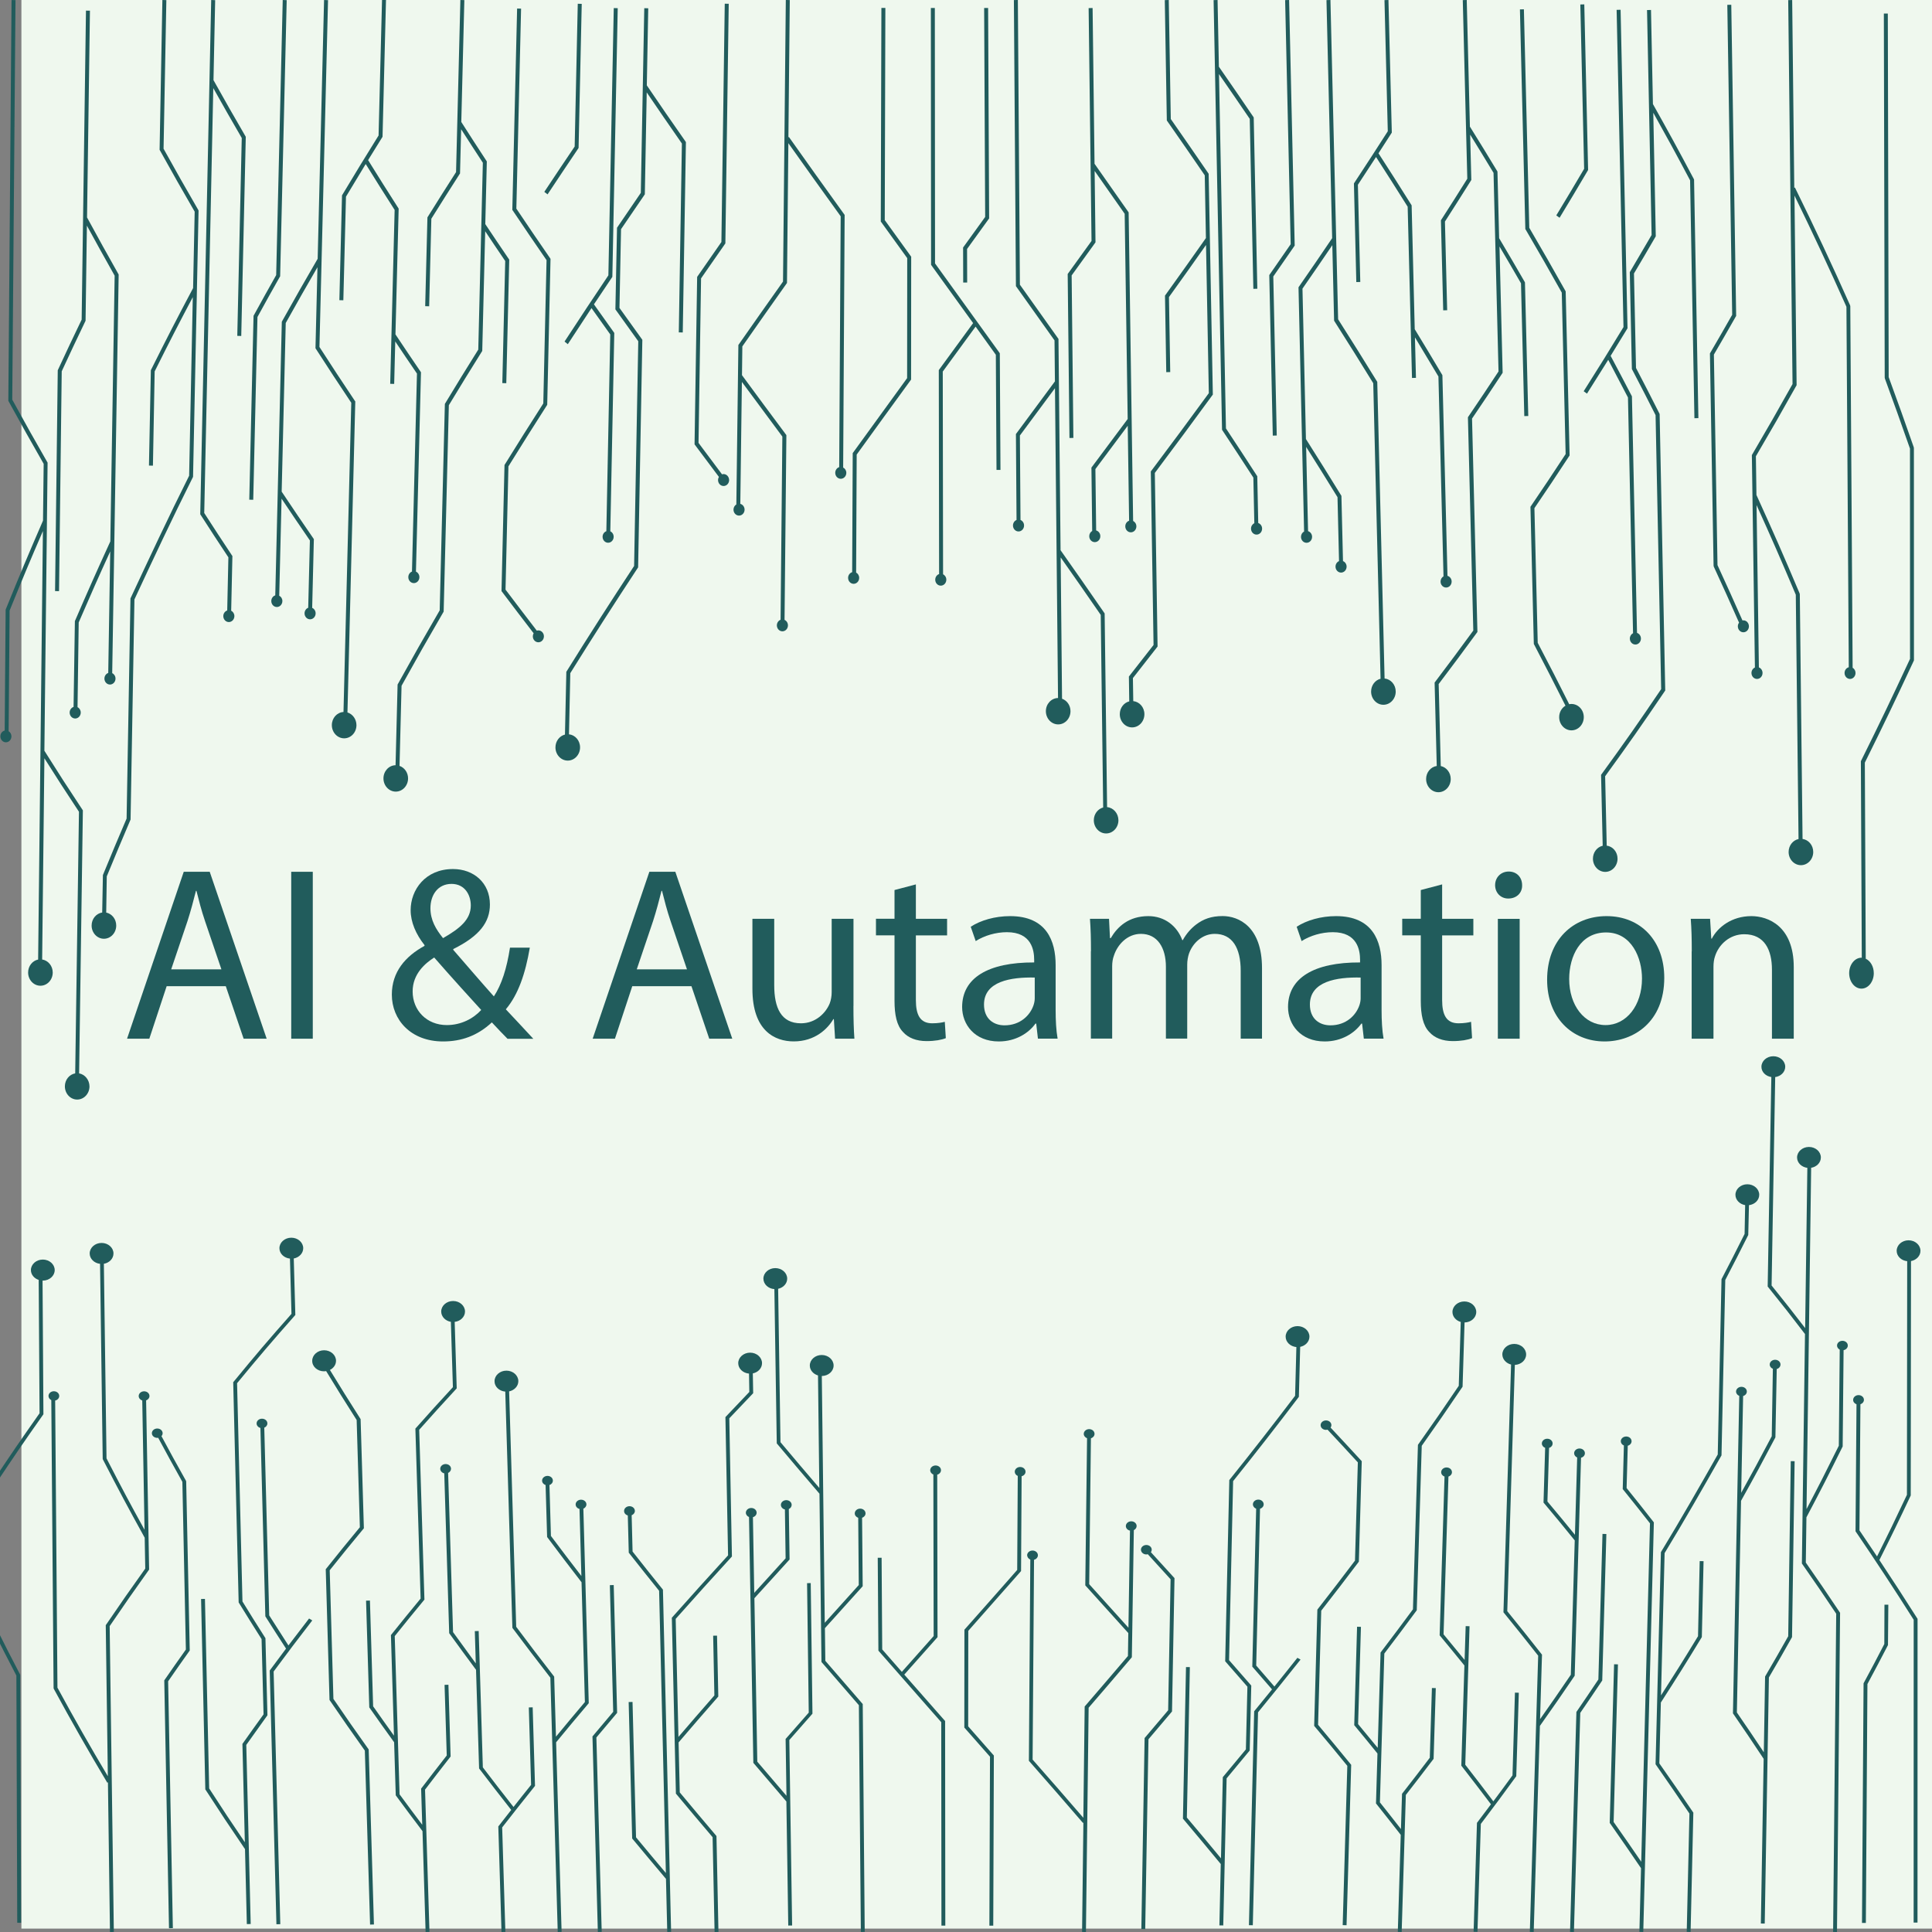 <?xml version="1.0" encoding="utf-8"?>
<!-- Generator: Adobe Illustrator 26.0.0, SVG Export Plug-In . SVG Version: 6.00 Build 0)  -->
<svg version="1.1" id="Layer_1" xmlns="http://www.w3.org/2000/svg" xmlns:xlink="http://www.w3.org/1999/xlink" x="0px" y="0px"
	 viewBox="0 0 380 380" style="enable-background:new 0 0 380 380;" xml:space="preserve">
<rect x="0" y="0" width="380" height="380" fill="#808080" stroke="none"/>
<style type="text/css">
	.st0{fill:#EFF8EE;}
	.st1{fill:#215C5C;}
</style>
<g>
	<rect x="4.21" class="st0" width="375.79" height="379.33"/>
</g>
<path class="st1" d="M370.62,323.36c-1.58,3.06-2.38,4.58-4.04,7.65l-0.04,0.07l-0.31,47.14l0.76,0l0.31-46.99
	c1.64-3.06,2.44-4.57,4.04-7.66l0.07-7.95l-0.76,0L370.62,323.36z"/>
<path class="st1" d="M351.72,321.83c-1.78,3.15-2.67,4.71-4.51,7.85l-0.04,0.07l-0.25,14.9c-1.96-2.95-3.14-4.69-5.3-7.83
	l0.82-41.63c2.77-4.96,4.1-7.43,6.76-12.48l0.26-13.44c0.43-0.12,0.74-0.47,0.74-0.89c0-0.52-0.47-0.93-1.06-0.93
	c-0.58,0-1.06,0.42-1.06,0.93c0,0.38,0.25,0.7,0.62,0.84l-0.22,13.27c-2.4,4.55-3.72,7.01-6.01,11.13l0.38-19.04
	c0.42-0.12,0.73-0.47,0.73-0.88c0-0.52-0.47-0.93-1.06-0.93c-0.58,0-1.06,0.42-1.06,0.93c0,0.38,0.26,0.71,0.63,0.85L340.85,337
	l0.06,0.08c2.42,3.52,3.6,5.27,5.98,8.86l-0.55,32.39l0.76,0.01l0.82-48.41c1.83-3.12,2.72-4.68,4.51-7.86l0.04-0.07l0.51-34.6
	l-0.76-0.01L351.72,321.83z"/>
<path class="st1" d="M332.29,356.7l-0.53,23.28l0.76,0.01l0.54-23.47l-0.06-0.08c-2.65-3.92-3.97-5.82-6.63-9.61l0.3-11.97
	c3.28-5.09,4.87-7.62,8.02-12.8l0.04-0.07l0.34-14.93l-0.76-0.01l-0.33,14.77c-2.89,4.75-4.47,7.27-7.28,11.64l0.71-27.99
	c3.93-6.45,7.66-13,11.15-19.15l0.04-0.07l0.74-34.49c1.83-3.51,2.72-5.27,4.52-8.85l0.14-5.87c1.14-0.14,2.02-0.99,2.02-2.04
	c0-1.14-1.05-2.07-2.34-2.07c-1.29,0-2.34,0.93-2.34,2.07c0,1.01,0.83,1.85,1.91,2.03l-0.11,5.67c-1.78,3.56-2.67,5.31-4.51,8.84
	l-0.03,0.06l-0.74,34.48c-3.49,6.16-7.22,12.7-11.14,19.14l-0.04,0.07l-1.05,41.62l0,0.1l0.06,0.08
	C328.35,350.92,329.66,352.82,332.29,356.7z"/>
<path class="st1" d="M322.77,367.45l-0.32,12.53l0.76,0.01l2.08-80.45l0-0.11l-0.07-0.09c-2.11-2.7-3.16-4.02-5.29-6.66l0.23-8.32
	c0.43-0.12,0.75-0.47,0.75-0.89c0-0.52-0.47-0.93-1.06-0.93c-0.58,0-1.06,0.42-1.06,0.93c0,0.37,0.25,0.7,0.61,0.84l-0.23,8.57
	l0.07,0.09c2.15,2.67,3.21,3.99,5.29,6.65l-1.72,66.56c-2.01-2.94-3.21-4.67-5.43-7.82l0.85-31l-0.76-0.02l-0.86,31.2l0.06,0.08
	C319.15,362.16,320.36,363.91,322.77,367.45z"/>
<path class="st1" d="M310.06,336.7l-1.25,43.28l0.76,0.02l1.25-43.1c1.7-2.47,2.56-3.75,4.27-6.3l0.05-0.07l0.81-28.81l-0.76-0.02
	l-0.81,28.63c-1.69,2.53-2.55,3.8-4.26,6.3L310.06,336.7z"/>
<path class="st1" d="M297.49,349.19c-1.51,2.07-2.6,3.55-3.77,5.11c-2.11-2.79-3.28-4.32-5.52-7.2l0.84-27.24l-0.76-0.02l-0.21,6.65
	c-1.51-1.86-2.47-3.02-4.14-5.04l0.96-31.02c0.4-0.13,0.69-0.47,0.69-0.87c0-0.52-0.47-0.93-1.06-0.93c-0.58,0-1.06,0.42-1.06,0.93
	c0,0.39,0.27,0.73,0.66,0.86l-0.96,31.23l0.08,0.09c1.92,2.32,2.9,3.51,4.79,5.84l-0.61,19.7l0.07,0.09
	c2.35,3.02,3.51,4.54,5.76,7.51c-0.79,1.06-1.64,2.18-2.69,3.57l-0.06,0.08l-0.66,21.42l0.76,0.02l0.66-21.23
	c2.82-3.72,4.19-5.56,6.91-9.3l0.06-0.08l0.5-16.42l-0.76-0.02L297.49,349.19z"/>
<path class="st1" d="M267.12,339.11l0.56-19.13l-0.76-0.02l-0.56,19.36l0.08,0.09c1.8,2.18,2.72,3.29,4.49,5.48l-0.29,9.82
	l0.07,0.09c1.93,2.42,2.9,3.66,4.8,6.09l-0.58,19.09l0.76,0.02l0.82-26.96c2.2-2.82,3.27-4.22,5.4-7.02l0.06-0.08l0.43-13.91
	l-0.76-0.02l-0.42,13.72c-2.11,2.77-3.18,4.17-5.4,7.01l-0.06,0.08l-0.21,6.93c-1.51-1.94-2.47-3.15-4.14-5.25l0.87-29.27
	c2.58-3.39,3.83-5.06,6.32-8.43l0.06-0.08l0.98-32.35c3.26-4.62,4.84-6.9,7.98-11.55l0.05-0.07l0.39-12.64
	c1.28-0.02,2.3-0.93,2.3-2.06c0-1.14-1.05-2.07-2.34-2.07c-1.29,0-2.34,0.93-2.34,2.07c0,0.92,0.69,1.69,1.63,1.96l-0.39,12.56
	c-3.12,4.62-4.7,6.9-7.98,11.54l-0.05,0.08l-0.98,32.34c-2.47,3.34-3.72,5.01-6.31,8.42l-0.06,0.08l-0.56,18.75
	C269.56,342.07,268.67,340.98,267.12,339.11z"/>
<path class="st1" d="M265,347.32l-0.91,31.33l0.76,0.02l0.91-31.44l0-0.11l-0.07-0.09c-2.54-3.11-3.82-4.65-6.44-7.78l0.62-22.45
	c3-3.85,4.45-5.74,7.34-9.56l0.06-0.08l0.57-19.76l-0.09-0.1c-2.39-2.6-3.7-4.01-6.04-6.51c0.1-0.14,0.16-0.3,0.16-0.48
	c0-0.52-0.47-0.93-1.06-0.93c-0.58,0-1.06,0.42-1.06,0.93c0,0.52,0.47,0.93,1.06,0.93c0.11,0,0.21-0.02,0.3-0.04
	c2.32,2.48,3.63,3.89,5.96,6.43l-0.56,19.32c-2.87,3.79-4.32,5.69-7.34,9.56l-0.06,0.08l-0.63,22.87l0.08,0.09
	C261.21,342.7,262.49,344.24,265,347.32z"/>
<path class="st1" d="M255.18,326.07c-1.85,2.32-3.18,4-4.52,5.65c-1.36-1.57-2.15-2.49-3.58-4.13l0.75-30.83
	c0.42-0.13,0.72-0.47,0.72-0.88c0-0.52-0.47-0.93-1.06-0.93c-0.58,0-1.06,0.42-1.06,0.93c0,0.38,0.26,0.72,0.64,0.86l-0.76,31.07
	l0.08,0.09c1.53,1.76,2.33,2.68,3.8,4.38c-1.04,1.28-2.1,2.59-3.44,4.22l-0.07,0.08l-1.03,42.08l0.76,0.01l1.03-41.88
	c3.22-3.95,4.9-6.02,8.36-10.37L255.18,326.07z"/>
<path class="st1" d="M240.11,366.63l-0.27,12.07l0.76,0.01l0.66-28.93c1.77-2.12,2.67-3.21,4.47-5.39l0.07-0.08l0.31-12.78
	l-0.08-0.09c-1.72-1.98-2.59-2.98-4.29-4.91l0.8-35.21c4.42-5.51,8.75-11.06,12.87-16.5l0.06-0.08l0.26-9.83
	c1.04-0.21,1.82-1.03,1.82-2.01c0-1.14-1.05-2.07-2.34-2.07c-1.29,0-2.34,0.93-2.34,2.07c0,1.07,0.93,1.94,2.11,2.05l-0.25,9.58
	c-4.13,5.44-8.45,10.99-12.87,16.49l-0.07,0.08l-0.81,35.65l0.08,0.09c1.72,1.96,2.6,2.96,4.29,4.91l-0.3,12.33
	c-1.77,2.15-2.68,3.24-4.47,5.38l-0.07,0.09l-0.36,15.96c-2.47-2.99-3.93-4.73-6.71-8.02l0.59-29.59l-0.76-0.01l-0.6,29.82
	l0.08,0.09C235.79,361.42,237.24,363.16,240.11,366.63z"/>
<path class="st1" d="M194.72,345.52l-0.12,33.23l0.76,0l0.12-33.46l-0.08-0.09c-1.99-2.26-3-3.41-4.97-5.65l0.02-18.79
	c4.08-4.6,6.15-6.94,10.3-11.66l0.08-0.09l0.11-18.65c0.44-0.11,0.77-0.47,0.77-0.89c0-0.52-0.47-0.93-1.06-0.93
	s-1.06,0.42-1.06,0.93c0,0.36,0.24,0.68,0.59,0.83l-0.11,18.49c-4.12,4.69-6.19,7.03-10.3,11.66l-0.08,0.09l-0.02,19.25l0.08,0.09
	C191.75,342.14,192.76,343.29,194.72,345.52z"/>
<path class="st1" d="M172.84,324.74c4.26,4.87,6.68,7.63,10.37,11.81l1.92,2.18l0.04,40.01l0.76,0l-0.04-40.13v-0.11l-2.08-2.36
	c-2.21-2.52-3.97-4.52-5.95-6.77l6.54-7.36l-0.06-31.96c0.43-0.12,0.74-0.47,0.74-0.88c0-0.52-0.47-0.93-1.06-0.93
	c-0.58,0-1.06,0.42-1.06,0.93c0,0.38,0.25,0.7,0.62,0.85l0.06,31.77l-6.26,7.04c-1.16-1.32-2.4-2.74-3.86-4.41l-0.12-18.03l-0.76,0
	l0.13,18.26L172.84,324.74z"/>
<path class="st1" d="M158.74,311.39l0.33,25.46c-1.77,2.01-2.68,3.04-4.47,5.09l-0.08,0.09l0.17,11.18
	c-2.13-2.48-3.42-3.99-5.74-6.71l-0.57-32.15c2.69-2.98,4.08-4.51,6.83-7.52l0.09-0.09l-0.15-9.93c0.33-0.16,0.56-0.46,0.56-0.82
	c0-0.52-0.47-0.93-1.06-0.93c-0.58,0-1.06,0.42-1.06,0.93c0,0.43,0.34,0.8,0.79,0.9l0.14,9.61c-2.49,2.73-3.87,4.24-6.17,6.79
	l-0.26-14.88c0.42-0.12,0.73-0.47,0.73-0.88c0-0.52-0.47-0.93-1.06-0.93c-0.58,0-1.06,0.42-1.06,0.93c0,0.38,0.26,0.7,0.62,0.85
	l0.85,48.23l0,0.11l0.07,0.09c2.58,3.04,3.89,4.56,6.43,7.52l0.37,24.4l0.76-0.01l-0.55-36.48c1.76-2.01,2.67-3.05,4.47-5.09
	l0.08-0.09l-0.34-25.69L158.74,311.39z"/>
<path class="st1" d="M132.93,352.76l0.07,0.09c2.87,3.44,4.32,5.16,7.16,8.5l0.39,18.65l0.76-0.01l-0.39-18.86l-0.07-0.09
	c-2.86-3.37-4.3-5.08-7.15-8.5l-0.23-9.83c2.98-3.49,4.52-5.26,7.73-8.93l0.08-0.09l-0.25-11.98l-0.76,0.01l0.24,11.75
	c-2.94,3.36-4.48,5.14-7.07,8.16l-0.54-23.22c4.35-4.89,6.57-7.35,10.97-12.17l0.09-0.09l-0.52-27.18c1.82-1.91,2.76-2.9,4.61-4.85
	l0.09-0.1l-0.07-3.89c1.04-0.21,1.81-1.03,1.81-2.01c0-1.14-1.05-2.07-2.34-2.07c-1.29,0-2.34,0.93-2.34,2.07
	c0,1.07,0.93,1.95,2.12,2.05l0.06,3.61c-1.83,1.92-2.77,2.9-4.61,4.85l-0.09,0.1l0.52,27.19c-4.38,4.8-6.6,7.25-10.98,12.18
	l-0.08,0.09l0.8,34.47L132.93,352.76z"/>
<path class="st1" d="M118.35,379.98l-1.05-38.24c1.58-1.89,2.39-2.85,4-4.75l0.08-0.09l-0.67-25.14l-0.76,0.02l0.66,24.91
	c-1.58,1.86-2.4,2.83-4,4.75l-0.08,0.09l1.06,38.47L118.35,379.98z"/>
<path class="st1" d="M89.11,321.02l-0.97-31.31c0.33-0.16,0.57-0.46,0.57-0.82c0-0.52-0.47-0.93-1.06-0.93
	c-0.58,0-1.06,0.42-1.06,0.93c0,0.43,0.34,0.8,0.79,0.9l0.97,31.44l0.06,0.08c2.08,2.87,3.12,4.29,5.22,7.12l0.6,19.4l0.06,0.08
	c2.46,3.22,3.72,4.85,6.26,8.08c-0.74,0.94-1.51,1.93-2.47,3.16l-0.07,0.09L98.64,380l0.76-0.02l-0.63-20.55
	c2.5-3.21,3.77-4.81,6.39-8.08l0.07-0.09l-0.46-15.45l-0.76,0.02l0.45,15.23c-1.41,1.76-2.43,3.03-3.46,4.35
	c-2.41-3.07-3.67-4.69-6.03-7.79l-0.82-26.82l-0.76,0.02l0.19,6.35C91.94,324.92,90.92,323.52,89.11,321.02z"/>
<path class="st1" d="M72.63,335.81l0.05,0.08c1.92,2.73,2.88,4.08,4.84,6.79l0.32,10.44l0.06,0.08c2.06,2.8,3.1,4.19,5.2,6.96
	l0.6,19.46l0.01,0.38l0.76-0.02L83.6,352c1.95-2.56,2.94-3.84,4.96-6.43l0.07-0.09l-0.43-14.11l-0.76,0.02l0.43,13.89
	c-2,2.56-2.99,3.84-4.97,6.43l-0.07,0.09l0.22,7.11c-1.66-2.19-2.67-3.56-4.46-5.99l-0.95-31.12c2.25-2.81,3.4-4.22,5.76-7.08
	l0.08-0.09l-1.03-33.41c2.83-3.18,4.28-4.78,7.29-8.05l0.09-0.1L89.43,260c1.14-0.14,2.03-0.99,2.03-2.04
	c0-1.14-1.05-2.07-2.34-2.07c-1.29,0-2.34,0.93-2.34,2.07c0,1.01,0.82,1.84,1.9,2.03l0.4,12.85c-2.99,3.24-4.44,4.84-7.3,8.06
	l-0.08,0.09l1.03,33.43c-2.34,2.84-3.49,4.24-5.77,7.09l-0.07,0.09l0.6,19.78c-1.51-2.1-2.45-3.42-4.1-5.77l-0.63-20.8L72,314.83
	l0.63,20.89L72.63,335.81z"/>
<path class="st1" d="M52.95,317.73l-0.97-36.92c0.36-0.15,0.61-0.47,0.61-0.84c0-0.52-0.47-0.93-1.06-0.93s-1.06,0.42-1.06,0.93
	c0,0.42,0.32,0.77,0.75,0.89l0.97,37.06l0.05,0.07c1.6,2.53,2.42,3.81,4.02,6.27c-0.94,1.25-1.92,2.56-3.15,4.23l-0.06,0.09
	l1.32,49.9l0.76-0.02l-1.31-49.69c3-4.05,4.5-6.04,7.6-10.05l-0.63-0.38c-1.65,2.13-2.84,3.69-4.06,5.3
	C55.27,321.38,54.46,320.11,52.95,317.73z"/>
<path class="st1" d="M40.38,351.95l0.05,0.07c3.05,4.71,4.57,7,7.76,11.68l0.36,14.74l0.76-0.01l-0.87-35.23
	c1.63-2.3,2.46-3.47,4.1-5.74l0.06-0.09l-0.39-15.17l-0.05-0.07c-1.83-2.87-2.71-4.29-4.47-7.14l-1.06-42.93
	c4.45-5.4,6.7-8.03,11.38-13.33l0.08-0.09l-0.31-11.11c1.06-0.2,1.86-1.03,1.86-2.02c0-1.14-1.05-2.07-2.34-2.07
	c-1.29,0-2.34,0.93-2.34,2.07c0,1.06,0.91,1.92,2.07,2.04l0.3,10.87c-4.66,5.27-6.91,7.91-11.38,13.35l-0.08,0.09l1.07,43.23l0,0.08
	l0.04,0.07c1.78,2.88,2.66,4.3,4.47,7.15l0.39,14.8c-1.62,2.25-2.46,3.41-4.11,5.75L47.68,343l0.48,19.35
	c-2.72-3.99-4.23-6.28-7.02-10.59l-0.83-37.27l-0.76,0.01l0.83,37.36L40.38,351.95z"/>
<path class="st1" d="M-1.55,291.6l-0.05,0.08l0.01,28.37l0.03,0.13c1.9,3.81,2.84,5.67,4.78,9.38l0.17,48.63l0.76,0l-0.17-48.7
	l-0.03-0.14c-1.95-3.73-2.89-5.58-4.78-9.37l-0.01-28.12c3.74-5.62,5.58-8.31,9.32-13.61l0.06-0.08l-0.17-26.29
	c0.02,0,0.04,0,0.05,0c1.29,0,2.34-0.93,2.34-2.07s-1.05-2.07-2.34-2.07c-1.29,0-2.34,0.93-2.34,2.07c0,0.89,0.64,1.64,1.53,1.93
	l0.17,26.23C4.05,283.26,2.21,285.95-1.55,291.6z"/>
<path class="st1" d="M348.4,211.84l-0.72,41.2l0.07,0.09c2.95,3.66,4.39,5.49,7.27,9.26l-0.61,45.04l0,0.1l0.06,0.08
	c2.69,3.86,4.02,5.8,6.69,9.79l-0.61,62.59l0.76,0.01l0.61-62.69l0-0.09l-0.05-0.08c-2.69-4.02-4.01-5.96-6.69-9.8l0.12-8.9
	c2.91-5.5,4.31-8.24,7.1-13.88l0.03-0.06l0.18-18.94c0.47-0.09,0.83-0.46,0.83-0.91c0-0.52-0.47-0.93-1.06-0.93
	c-0.58,0-1.06,0.42-1.06,0.93c0,0.35,0.22,0.64,0.53,0.81l-0.18,18.9c-2.53,5.11-3.92,7.84-6.35,12.46l0.91-67.13
	c1.09-0.18,1.91-1.02,1.91-2.03c0-1.14-1.05-2.07-2.34-2.07c-1.29,0-2.34,0.93-2.34,2.07c0,1.04,0.88,1.9,2.02,2.04l-0.43,31.52
	c-2.47-3.22-3.91-5.04-6.6-8.38l0.71-40.99c1.12-0.16,1.97-1.01,1.97-2.03c0-1.14-1.05-2.07-2.34-2.07c-1.29,0-2.34,0.93-2.34,2.07
	C346.44,210.83,347.29,211.68,348.4,211.84z"/>
<path class="st1" d="M297.21,268.39l-1.5,48.72l0.07,0.09c2.75,3.38,4.09,5.06,6.76,8.45l-1.64,54.33l0.76,0.02l1.22-40.54
	c2.77-3.92,4.12-5.85,6.79-9.79l0.05-0.08l1.25-42.87c0.44-0.11,0.76-0.47,0.76-0.89c0-0.52-0.47-0.93-1.06-0.93
	s-1.06,0.42-1.06,0.93c0,0.37,0.25,0.69,0.6,0.84l-0.44,15.2c-1.99-2.45-3.2-3.91-5.41-6.54l0.32-10.54c0.41-0.13,0.7-0.47,0.7-0.88
	c0-0.52-0.47-0.93-1.06-0.93c-0.58,0-1.06,0.42-1.06,0.93c0,0.39,0.27,0.72,0.65,0.86l-0.32,10.77l0.08,0.09
	c2.47,2.94,3.68,4.41,6.06,7.35l-0.77,26.42c-2.41,3.54-3.74,5.47-6.05,8.74l0.38-12.69l-0.07-0.09c-2.69-3.43-4.04-5.11-6.76-8.46
	l1.49-48.44c1.24-0.06,2.22-0.95,2.22-2.06c0-1.14-1.05-2.07-2.34-2.07c-1.29,0-2.34,0.93-2.34,2.07
	C295.5,267.35,296.23,268.14,297.21,268.39z"/>
<path class="st1" d="M152.31,253.55l0.47,30.34l0.07,0.09c3.4,4.05,5.08,6.02,8.33,9.81l0.39,32.99l0,0.11l0.08,0.09
	c2.93,3.4,4.4,5.1,7.28,8.41l0.39,44.6l0.76-0.01l-0.39-44.71l0-0.11l-0.08-0.09c-2.91-3.34-4.38-5.04-7.28-8.41l-0.08-6.42
	c2.91-3.23,4.4-4.88,7.35-8.16l0.08-0.09l-0.12-13.46c0.39-0.14,0.68-0.47,0.68-0.87c0-0.52-0.47-0.93-1.06-0.93
	c-0.58,0-1.06,0.42-1.06,0.93c0,0.4,0.28,0.74,0.68,0.87l0.11,13.23c-2.7,2.99-4.18,4.63-6.69,7.42l-0.58-48.54
	c1.28-0.01,2.32-0.93,2.32-2.06c0-1.14-1.05-2.07-2.34-2.07c-1.29,0-2.34,0.93-2.34,2.07c0,0.91,0.68,1.68,1.61,1.95l0.26,22.13
	c-2.84-3.31-4.51-5.27-7.64-9l-0.46-30.17c1.02-0.22,1.78-1.03,1.78-2c0-1.14-1.05-2.07-2.34-2.07c-1.29,0-2.34,0.93-2.34,2.07
	C150.16,252.59,151.11,253.47,152.31,253.55z"/>
<path class="st1" d="M99.38,273.71l1.4,46.47l0.06,0.08c2.91,3.88,4.38,5.8,7.41,9.72L109.7,380l0.76-0.02l-1.08-37.29
	c2.46-2.99,3.72-4.5,6.34-7.6l0.08-0.09l-1.06-38.26c0.35-0.15,0.6-0.47,0.6-0.84c0-0.52-0.47-0.93-1.06-0.93
	c-0.58,0-1.06,0.42-1.06,0.93c0,0.42,0.32,0.78,0.76,0.89l0.37,13.19c-2.29-2.97-3.61-4.7-5.99-7.88l-0.29-10.01
	c0.39-0.14,0.67-0.47,0.67-0.87c0-0.52-0.47-0.93-1.06-0.93c-0.58,0-1.06,0.42-1.06,0.93c0,0.4,0.29,0.74,0.69,0.87l0.3,10.22
	l0.06,0.08c2.64,3.53,3.98,5.28,6.71,8.82l0.66,23.56c-2.36,2.79-3.62,4.3-5.69,6.81L109,329.77l-0.06-0.08
	c-3.06-3.94-4.52-5.87-7.41-9.72l-1.39-46.3c1.03-0.22,1.81-1.03,1.81-2.01c0-1.14-1.05-2.07-2.34-2.07s-2.34,0.93-2.34,2.07
	C97.25,272.73,98.19,273.61,99.38,273.71z"/>
<path class="st1" d="M63.73,269.72c0.15,0,0.29-0.02,0.42-0.04c2.16,3.55,3.52,5.72,6,9.62l0.63,21.09c-2.68,3.24-4,4.86-6.64,8.17
	l-0.07,0.09l0.74,25.61l0,0.09l0.05,0.08c2.71,3.97,4.08,5.92,6.9,9.89l1.03,34.22l0.76-0.02l-1.03-34.32l0-0.09l-0.05-0.08
	c-2.84-3.99-4.2-5.94-6.89-9.88l-0.73-25.3c2.61-3.27,3.93-4.89,6.64-8.16l0.08-0.09l-0.64-21.4l0-0.08l-0.05-0.07
	c-2.49-3.91-3.84-6.08-5.99-9.6c0.71-0.35,1.2-1.02,1.2-1.8c0-1.14-1.05-2.07-2.34-2.07c-1.29,0-2.34,0.93-2.34,2.07
	C61.39,268.79,62.44,269.72,63.73,269.72z"/>
<path class="st1" d="M225.47,305.74c0.1,0,0.2-0.02,0.29-0.04c1.65,1.81,2.68,2.94,4.48,4.92l-0.48,25.77
	c-1.81,2.15-2.73,3.24-4.56,5.38l-0.07,0.09l-0.64,37.55l0.76,0.01l0.64-37.33c1.8-2.12,2.73-3.21,4.56-5.38l0.07-0.09l0.49-26.23
	l-0.09-0.09c-1.85-2.04-2.88-3.17-4.55-5c0.1-0.14,0.16-0.31,0.16-0.49c0-0.52-0.47-0.93-1.06-0.93c-0.58,0-1.06,0.42-1.06,0.93
	C224.42,305.32,224.89,305.74,225.47,305.74z"/>
<path class="st1" d="M202.65,306.75l-0.28,39.58l0.08,0.09c4.33,4.93,6.46,7.37,10.55,12.12l0.09-0.06l-0.26,21.51l0.76,0.01
	l0.53-44.11c3.34-3.87,5.04-5.86,8.43-9.85l0.07-0.09l0.39-24.99c0.32-0.16,0.55-0.46,0.55-0.81c0-0.52-0.47-0.93-1.06-0.93
	c-0.58,0-1.06,0.42-1.06,0.93c0,0.44,0.35,0.81,0.81,0.9l-0.3,19.1c-2.92-3.25-4.6-5.12-7.72-8.56l0.34-28.69
	c0.41-0.13,0.71-0.47,0.71-0.88c0-0.52-0.47-0.93-1.06-0.93c-0.58,0-1.06,0.42-1.06,0.93c0,0.39,0.27,0.72,0.65,0.86l-0.35,28.94
	l0.08,0.09c3.37,3.72,5.07,5.6,8.38,9.29l-0.07,4.51c-3.37,3.96-5.07,5.94-8.43,9.84l-0.08,0.09l-0.26,21.9
	c-3.75-4.35-5.88-6.79-9.98-11.45l0.28-39.3c0.44-0.12,0.76-0.47,0.76-0.89c0-0.52-0.47-0.93-1.06-0.93c-0.58,0-1.06,0.42-1.06,0.93
	C202.05,306.28,202.3,306.6,202.65,306.75z"/>
<path class="st1" d="M123.48,298.07l0.19,7.33l0.07,0.08c2.34,2.97,3.51,4.44,5.9,7.41l1.33,55.51c-2.18-2.58-3.5-4.16-5.87-7.02
	l-0.69-26.63l-0.76,0.02l0.69,26.84l0.07,0.08c2.64,3.18,3.97,4.77,6.58,7.86l0.25,10.44l0.76-0.01l-1.59-66.52l-0.02-0.8
	l-0.07-0.08c-2.42-3-3.59-4.47-5.9-7.41l-0.18-7.14c0.37-0.15,0.63-0.47,0.63-0.85c0-0.52-0.47-0.93-1.06-0.93
	c-0.58,0-1.06,0.42-1.06,0.93C122.74,297.6,123.05,297.95,123.48,298.07z"/>
<path class="st1" d="M30.94,282.81c0.06,0,0.12-0.01,0.17-0.02c1.8,3.35,2.82,5.2,4.76,8.67l0.69,32.98
	c-1.66,2.34-2.51,3.55-4.19,5.98l-0.06,0.08l0.93,48.75l0.76-0.01l-0.93-48.55c1.66-2.4,2.51-3.61,4.19-5.97l0.06-0.08l-0.7-33.25
	l-0.04-0.14c-1.98-3.52-2.99-5.37-4.82-8.78c0.14-0.16,0.23-0.36,0.23-0.57c0-0.52-0.47-0.93-1.06-0.93s-1.06,0.42-1.06,0.93
	S30.36,282.81,30.94,282.81z"/>
<path class="st1" d="M9.54,274.57c0,0.35,0.23,0.66,0.55,0.82l0.45,56.64l0.04,0.14c3.36,6.2,6.9,12.41,10.52,18.46l0.13-0.06
	l0.4,29.43l0.76-0.01l-0.82-60.15c3.06-4.49,4.59-6.68,7.7-11.04l0.06-0.08l-0.59-33.28c0.38-0.14,0.66-0.47,0.66-0.86
	c0-0.52-0.47-0.93-1.06-0.93c-0.58,0-1.06,0.42-1.06,0.93c0,0.4,0.29,0.75,0.7,0.88l0.45,25.43c-2.9-5.25-4.52-8.29-7.48-14.05
	l-0.52-38.27c1.08-0.19,1.89-1.02,1.89-2.03c0-1.14-1.05-2.07-2.34-2.07c-1.29,0-2.34,0.93-2.34,2.07c0,1.05,0.89,1.91,2.04,2.04
	l0.52,38.33l0.03,0.13c3.23,6.26,4.85,9.3,8.23,15.41l0.11,6.07c-3.1,4.34-4.63,6.53-7.71,11.05l-0.06,0.08l0.41,29.71
	c-3.41-5.72-6.74-11.57-9.91-17.42l-0.45-56.47c0.46-0.1,0.8-0.47,0.8-0.9c0-0.52-0.47-0.93-1.06-0.93
	C10.01,273.64,9.54,274.06,9.54,274.57z"/>
<path class="st1" d="M365.15,276.2l-0.19,24.99l0.06,0.08c3.82,5.6,7.65,11.43,11.38,17.32l-0.01,59.56h0.76l0.01-59.74l-0.05-0.08
	c-2.45-3.87-4.95-7.71-7.46-11.49c2.5-4.99,3.72-7.5,6.14-12.64l0.03-0.06l0.05-46.1c1.06-0.2,1.86-1.03,1.86-2.02
	c0-1.14-1.05-2.07-2.34-2.07c-1.29,0-2.34,0.93-2.34,2.07c0,1.06,0.91,1.92,2.07,2.04l-0.05,45.95c-2.32,4.93-3.54,7.45-5.88,12.12
	c-1.15-1.73-2.31-3.44-3.46-5.13l0.19-24.8c0.4-0.13,0.69-0.47,0.69-0.87c0-0.52-0.47-0.93-1.06-0.93c-0.58,0-1.06,0.42-1.06,0.93
	C364.48,275.73,364.76,276.06,365.15,276.2z"/>
<g>
	<path class="st1" d="M12.14,73.03c1.83-3.96,2.76-5.91,4.65-9.86l0.04-0.09l0.26-18.7c2.02,3.7,3.24,5.89,5.46,9.84l-0.85,52.27
		c-2.85,6.23-4.23,9.33-6.97,15.67l-0.26,16.88c-0.44,0.15-0.77,0.59-0.77,1.11c0,0.65,0.49,1.17,1.09,1.17
		c0.6,0,1.09-0.52,1.09-1.17c0-0.47-0.26-0.88-0.63-1.06l0.23-16.66c2.47-5.71,3.83-8.8,6.2-13.97l-0.39,23.9
		c-0.43,0.15-0.75,0.59-0.75,1.11c0,0.65,0.49,1.17,1.09,1.17c0.6,0,1.09-0.52,1.09-1.17c0-0.48-0.27-0.89-0.65-1.07l1.27-78.41
		l-0.06-0.1c-2.49-4.42-3.71-6.62-6.16-11.12L17.69,2.1l-0.78-0.01l-0.85,60.78c-1.88,3.92-2.81,5.87-4.66,9.87l-0.04,0.09
		l-0.53,43.43l0.78,0.01L12.14,73.03z"/>
	<path class="st1" d="M32.17,29.25l0.55-29.23L31.94,0l-0.55,29.47l0.06,0.1c2.73,4.92,4.09,7.3,6.84,12.06l-0.31,15.03
		c-3.39,6.39-5.02,9.57-8.27,16.07l-0.04,0.09L29.3,91.57l0.78,0.02l0.34-18.54c2.98-5.97,4.61-9.13,7.5-14.61L37.2,93.57
		c-4.05,8.09-7.9,16.32-11.5,24.05l-0.04,0.08L24.9,161c-1.89,4.41-2.81,6.61-4.66,11.11l-0.14,7.37c-1.18,0.18-2.08,1.25-2.08,2.56
		c0,1.43,1.08,2.6,2.42,2.6c1.33,0,2.42-1.16,2.42-2.6c0-1.27-0.85-2.32-1.97-2.55l0.11-7.12c1.84-4.47,2.76-6.67,4.65-11.1
		l0.03-0.08l0.76-43.29c3.59-7.73,7.44-15.94,11.49-24.03l0.04-0.09l1.08-52.25l0-0.12L39,41.3C36.23,36.51,34.88,34.13,32.17,29.25
		z"/>
	<path class="st1" d="M41.99,15.76l0.33-15.73L41.54,0l-2.15,101.01l0,0.14l0.07,0.11c2.18,3.39,3.26,5.05,5.46,8.36l-0.23,10.45
		c-0.44,0.15-0.77,0.59-0.77,1.11c0,0.65,0.49,1.17,1.09,1.17s1.09-0.52,1.09-1.17c0-0.47-0.26-0.87-0.63-1.06l0.24-10.76
		l-0.08-0.11c-2.22-3.35-3.31-5.01-5.46-8.35l1.78-83.57c2.07,3.69,3.31,5.87,5.6,9.81l-0.88,38.92l0.78,0.02l0.89-39.17l-0.06-0.11
		C45.72,22.4,44.48,20.21,41.99,15.76z"/>
	<path class="st1" d="M55.1,54.36l1.29-54.33L55.61,0l-1.29,54.11c-1.75,3.1-2.64,4.7-4.4,7.91l-0.05,0.09l-0.84,36.17l0.78,0.02
		l0.83-35.95c1.74-3.18,2.63-4.78,4.4-7.91L55.1,54.36z"/>
	<path class="st1" d="M68.05,38.68c1.56-2.59,2.68-4.46,3.88-6.42c2.18,3.51,3.38,5.42,5.69,9.03l-0.87,34.2l0.78,0.02l0.21-8.35
		c1.56,2.34,2.54,3.79,4.27,6.32l-0.98,38.94c-0.42,0.16-0.72,0.59-0.72,1.1c0,0.65,0.49,1.17,1.09,1.17c0.6,0,1.09-0.52,1.09-1.17
		c0-0.49-0.28-0.91-0.68-1.09l0.99-39.21l-0.08-0.12c-1.98-2.91-2.99-4.4-4.94-7.33l0.63-24.74l-0.07-0.11
		c-2.42-3.79-3.62-5.69-5.94-9.43c0.82-1.33,1.69-2.74,2.78-4.49l0.06-0.1l0.68-26.9L75.14,0l-0.68,26.65
		c-2.91,4.68-4.32,6.99-7.13,11.67l-0.06,0.1l-0.52,20.62l0.78,0.02L68.05,38.68z"/>
	<path class="st1" d="M99.37,51.34L98.8,75.35l0.78,0.02l0.58-24.3l-0.08-0.12c-1.86-2.73-2.8-4.14-4.63-6.87l0.3-12.33l-0.07-0.11
		c-1.99-3.03-2.99-4.59-4.95-7.65l0.6-23.97L90.55,0L89.7,33.85c-2.27,3.54-3.37,5.29-5.57,8.81l-0.06,0.1l-0.44,17.46l0.78,0.02
		l0.43-17.22c2.18-3.48,3.28-5.23,5.57-8.8l0.07-0.1l0.22-8.7c1.56,2.43,2.54,3.95,4.27,6.59l-0.9,36.75
		c-2.66,4.25-3.95,6.35-6.51,10.58l-0.06,0.1l-1.02,40.61c-3.36,5.79-4.99,8.66-8.23,14.5l-0.05,0.09l-0.4,15.87
		c-1.32,0.02-2.38,1.17-2.38,2.59c0,1.43,1.08,2.6,2.42,2.6c1.33,0,2.42-1.16,2.42-2.6c0-1.16-0.71-2.12-1.68-2.46l0.4-15.76
		c3.22-5.8,4.84-8.66,8.22-14.48l0.06-0.1l1.02-40.6c2.54-4.2,3.83-6.29,6.51-10.58l0.06-0.1l0.58-23.54
		C96.85,47.62,97.77,48.99,99.37,51.34z"/>
	<path class="st1" d="M101.56,41.03l0.93-39.33l-0.78-0.02l-0.94,39.47l0,0.14l0.08,0.11c2.62,3.9,3.94,5.84,6.65,9.77l-0.64,28.18
		c-3.09,4.83-4.59,7.21-7.57,12.01l-0.06,0.1l-0.59,24.8l0.09,0.12c2.46,3.26,3.81,5.04,6.23,8.18c-0.1,0.18-0.16,0.38-0.16,0.6
		c0,0.65,0.49,1.17,1.09,1.17c0.6,0,1.09-0.52,1.09-1.17c0-0.65-0.49-1.17-1.09-1.17c-0.11,0-0.21,0.02-0.31,0.05
		c-2.39-3.11-3.74-4.88-6.15-8.07L100,91.73c2.96-4.76,4.45-7.14,7.56-12l0.07-0.1l0.65-28.72l-0.08-0.12
		C105.47,46.83,104.15,44.89,101.56,41.03z"/>
	<path class="st1" d="M113.73,29.21l0.07-0.11l0.62-28.34l-0.78-0.02l-0.61,28.08c-2.37,3.5-3.57,5.31-5.97,8.92l0.64,0.49
		C110.11,34.59,111.32,32.79,113.73,29.21z"/>
	<path class="st1" d="M111.68,67.7c1.9-2.92,3.28-5.02,4.66-7.1c1.4,1.98,2.22,3.13,3.69,5.18l-0.77,38.7
		c-0.43,0.16-0.74,0.59-0.74,1.1c0,0.65,0.49,1.17,1.09,1.17c0.6,0,1.09-0.52,1.09-1.17c0-0.48-0.27-0.9-0.66-1.08l0.78-39.01
		l-0.08-0.12c-1.58-2.2-2.4-3.36-3.92-5.51c1.07-1.61,2.17-3.25,3.55-5.3l0.07-0.11l1.06-52.84l-0.78-0.02l-1.06,52.57
		c-3.32,4.95-5.05,7.56-8.62,13.02L111.68,67.7z"/>
	<path class="st1" d="M127.22,16.79l0.28-15.16l-0.78-0.02l-0.68,36.32c-1.82,2.66-2.76,4.03-4.61,6.76l-0.07,0.11l-0.32,16.04
		l0.08,0.12c1.77,2.48,2.67,3.74,4.42,6.16l-0.82,44.2c-4.55,6.91-9.02,13.88-13.27,20.72l-0.06,0.1l-0.27,12.34
		c-1.07,0.27-1.87,1.29-1.87,2.52c0,1.43,1.08,2.6,2.42,2.6c1.33,0,2.42-1.16,2.42-2.6c0-1.35-0.96-2.44-2.18-2.57l0.26-12.03
		c4.25-6.83,8.72-13.79,13.27-20.7l0.07-0.11l0.83-44.75l-0.08-0.12c-1.78-2.46-2.68-3.72-4.42-6.16l0.31-15.48
		c1.83-2.7,2.76-4.07,4.61-6.76l0.07-0.11l0.37-20.04c2.55,3.76,4.05,5.93,6.92,10.06l-0.61,37.15l0.78,0.01l0.62-37.44l-0.08-0.12
		C131.68,23.33,130.18,21.15,127.22,16.79z"/>
	<path class="st1" d="M174.02,43.29l0.12-41.73l-0.78,0l-0.12,42.01l0.08,0.11c2.05,2.84,3.09,4.28,5.12,7.09l-0.02,23.6
		c-4.2,5.77-6.34,8.72-10.62,14.64l-0.08,0.11l-0.11,23.42c-0.46,0.14-0.8,0.59-0.8,1.12c0,0.65,0.49,1.17,1.09,1.17
		c0.6,0,1.09-0.52,1.09-1.17c0-0.46-0.25-0.85-0.6-1.04l0.11-23.21c4.25-5.89,6.39-8.83,10.62-14.64l0.08-0.11l0.02-24.17
		l-0.08-0.11C177.08,47.53,176.04,46.09,174.02,43.29z"/>
	<path class="st1" d="M196.58,69.38c-4.39-6.11-6.89-9.57-10.69-14.83l-1.98-2.74l-0.04-50.24l-0.78,0l0.04,50.38v0.14l2.14,2.97
		c2.28,3.16,4.1,5.67,6.13,8.49l-6.75,9.24l0.06,40.12c-0.44,0.15-0.76,0.59-0.76,1.11c0,0.65,0.49,1.17,1.09,1.17
		c0.6,0,1.09-0.52,1.09-1.17c0-0.47-0.26-0.88-0.64-1.06l-0.06-39.88l6.46-8.84c1.19,1.66,2.48,3.44,3.98,5.54l0.13,22.64l0.78,0
		l-0.13-22.92L196.58,69.38z"/>
	<path class="st1" d="M190.23,55.57l-0.02-6.6c1.69-2.33,2.55-3.53,4.26-5.9l0.08-0.11l-0.2-41.39l-0.78,0l0.2,41.1
		c-1.68,2.33-2.55,3.53-4.26,5.9l-0.08,0.11l0.02,6.89L190.23,55.57z"/>
	<path class="st1" d="M211.12,86.13l-0.34-31.96c1.83-2.52,2.76-3.82,4.61-6.39l0.08-0.12l-0.17-14.04
		c2.19,3.11,3.53,5.01,5.91,8.43l0.59,40.36c-2.78,3.74-4.21,5.66-7.04,9.44l-0.09,0.12l0.15,12.46c-0.34,0.2-0.58,0.58-0.58,1.03
		c0,0.65,0.49,1.17,1.09,1.17c0.6,0,1.09-0.52,1.09-1.17c0-0.55-0.35-1-0.82-1.13l-0.15-12.07c2.57-3.42,3.99-5.33,6.36-8.52
		l0.27,18.68c-0.44,0.15-0.75,0.59-0.75,1.11c0,0.65,0.49,1.17,1.09,1.17c0.6,0,1.09-0.52,1.09-1.17c0-0.48-0.27-0.88-0.64-1.07
		l-0.88-60.55l0-0.14l-0.08-0.11c-2.66-3.81-4.01-5.73-6.63-9.45L214.9,1.58l-0.78,0.01l0.57,45.8c-1.82,2.53-2.75,3.83-4.61,6.39
		l-0.08,0.12l0.35,32.25L211.12,86.13z"/>
	<path class="st1" d="M237.73,34.19l-0.07-0.11c-2.96-4.32-4.46-6.48-7.38-10.67L229.88,0l-0.78,0.02l0.4,23.68l0.08,0.11
		c2.95,4.23,4.44,6.38,7.38,10.67l0.23,12.34c-3.08,4.38-4.66,6.6-7.97,11.21l-0.08,0.12l0.25,15.05l0.78-0.02l-0.25-14.75
		c3.04-4.22,4.62-6.45,7.29-10.25l0.55,29.15c-4.49,6.14-6.78,9.22-11.32,15.28l-0.09,0.12l0.54,34.13
		c-1.87,2.4-2.84,3.64-4.76,6.09l-0.09,0.12l0.07,4.88c-1.07,0.27-1.86,1.29-1.86,2.52c0,1.43,1.08,2.6,2.42,2.6s2.42-1.16,2.42-2.6
		c0-1.35-0.96-2.44-2.19-2.57l-0.07-4.53c1.88-2.4,2.85-3.65,4.76-6.09l0.09-0.12l-0.54-34.14c4.51-6.02,6.8-9.11,11.32-15.29
		l0.09-0.12l-0.82-43.28L237.73,34.19z"/>
	<path class="st1" d="M252.77,0.02l1.09,48.01c-1.63,2.37-2.47,3.58-4.13,5.96l-0.08,0.12l0.69,31.57l0.78-0.02l-0.68-31.28
		c1.63-2.34,2.47-3.56,4.13-5.96l0.08-0.12L253.55,0L252.77,0.02z"/>
	<path class="st1" d="M282.92,74.05l1,39.31c-0.35,0.2-0.58,0.58-0.58,1.03c0,0.65,0.49,1.17,1.09,1.17c0.6,0,1.09-0.52,1.09-1.17
		c0-0.55-0.35-1-0.82-1.13l-1-39.47l-0.06-0.1c-2.14-3.61-3.22-5.39-5.38-8.94l-0.61-24.36l-0.06-0.1
		c-2.54-4.04-3.84-6.09-6.46-10.14c0.76-1.18,1.56-2.42,2.55-3.96l0.07-0.11L273.09,0l-0.78,0.02l0.65,25.8
		c-2.58,4.03-3.89,6.04-6.59,10.15l-0.07,0.11l0.47,19.4l0.78-0.02l-0.47-19.12c1.45-2.2,2.5-3.81,3.57-5.46
		c2.48,3.85,3.78,5.89,6.22,9.78l0.85,33.68l0.78-0.02l-0.2-7.97C280,69.16,281.05,70.91,282.92,74.05z"/>
	<path class="st1" d="M299.91,55.48l-0.06-0.1c-1.98-3.43-2.97-5.12-4.99-8.53l-0.33-13.11l-0.06-0.1
		c-2.13-3.52-3.19-5.26-5.36-8.74L288.5,0.47L288.49,0l-0.78,0.02l0.89,35.13c-2.01,3.22-3.03,4.82-5.12,8.07l-0.07,0.11l0.45,17.71
		l0.78-0.02l-0.44-17.44c2.06-3.21,3.08-4.82,5.12-8.07l0.07-0.11l-0.23-8.92c1.71,2.75,2.75,4.47,4.6,7.52l0.98,39.06
		c-2.32,3.53-3.51,5.3-5.94,8.89l-0.08,0.12l1.06,41.95c-2.92,3.99-4.41,6-7.52,10.11l-0.09,0.12l0.42,16.41
		c-1.18,0.17-2.09,1.25-2.09,2.56c0,1.43,1.08,2.6,2.42,2.6c1.33,0,2.42-1.16,2.42-2.6c0-1.26-0.84-2.31-1.96-2.55l-0.41-16.13
		c3.08-4.07,4.57-6.08,7.53-10.12l0.09-0.12l-1.06-41.97c2.41-3.56,3.6-5.33,5.95-8.9l0.07-0.11l-0.62-24.84
		c1.56,2.63,2.53,4.3,4.23,7.24l0.65,26.12l0.78-0.02l-0.65-26.23L299.91,55.48z"/>
	<path class="st1" d="M306.75,42.83c2.24-3.7,3.33-5.52,5.55-9.29l0.06-0.11l-0.75-32.57l-0.78,0.02l0.75,32.32
		c-2.17,3.69-3.26,5.51-5.48,9.17L306.75,42.83z"/>
	<path class="st1" d="M320.2,78.18l1,46.36c-0.37,0.19-0.63,0.59-0.63,1.06c0,0.65,0.49,1.17,1.09,1.17c0.6,0,1.09-0.52,1.09-1.17
		c0-0.53-0.33-0.97-0.77-1.12l-1-46.53l-0.05-0.09c-1.65-3.18-2.49-4.78-4.14-7.87c0.97-1.56,1.98-3.22,3.25-5.31l0.07-0.11
		l-1.36-62.65l-0.78,0.02l1.35,62.39c-3.09,5.09-4.64,7.59-7.83,12.62l0.65,0.47c1.7-2.68,2.93-4.64,4.18-6.65
		C317.81,73.6,318.65,75.2,320.2,78.18z"/>
	<path class="st1" d="M333.16,35.22l-0.05-0.09c-3.14-5.92-4.71-8.79-8-14.66l-0.38-18.51l-0.78,0.02l0.9,44.24
		c-1.68,2.89-2.54,4.35-4.23,7.21l-0.06,0.11l0.41,19.05l0.05,0.09c1.88,3.61,2.8,5.38,4.61,8.97l1.1,53.89
		c-4.59,6.78-6.9,10.09-11.73,16.74l-0.09,0.12l0.32,13.95c-1.1,0.25-1.92,1.29-1.92,2.54c0,1.43,1.08,2.6,2.42,2.6
		c1.33,0,2.42-1.16,2.42-2.6c0-1.33-0.93-2.41-2.13-2.56l-0.31-13.65c4.8-6.62,7.12-9.93,11.74-16.75l0.08-0.11l-1.1-54.28l0-0.1
		l-0.04-0.09c-1.83-3.62-2.74-5.4-4.61-8.98l-0.4-18.58c1.68-2.82,2.53-4.28,4.23-7.21l0.06-0.11l-0.49-24.29
		c2.8,5.01,4.37,7.88,7.24,13.29l0.85,46.79l0.78-0.02l-0.85-46.9L333.16,35.22z"/>
	<path class="st1" d="M376.4,130l0.05-0.12l-0.01-41.72l-0.03-0.2c-1.96-5.61-2.93-8.33-4.93-13.79l-0.17-71.51l-0.78,0l0.17,71.61
		l0.04,0.2c2.01,5.48,2.98,8.21,4.93,13.77l0.01,41.35c-3.86,8.27-5.75,12.22-9.61,20.01l-0.06,0.12l0.18,38.66
		c-0.02,0-0.04-0.01-0.06-0.01c-1.33,0-2.42,1.36-2.42,3.04c0,1.68,1.08,3.04,2.42,3.04c1.33,0,2.42-1.36,2.42-3.04
		c0-1.31-0.66-2.41-1.58-2.84l-0.18-38.57C370.62,142.27,372.52,138.31,376.4,130z"/>
	<path class="st1" d="M15.56,211.12l0.74-51.73l-0.07-0.11c-3.04-4.59-4.53-6.9-7.5-11.62l0.63-56.55l0-0.12l-0.06-0.1
		c-2.78-4.85-4.14-7.28-6.89-12.29L3.05,0.02L2.27,0.01l-0.63,78.7l0,0.12l0.05,0.1c2.77,5.04,4.14,7.48,6.9,12.3L8.46,102.4
		c-3,6.91-4.44,10.35-7.32,17.43l-0.03,0.08l-0.19,23.78c-0.49,0.12-0.85,0.58-0.85,1.14c0,0.65,0.49,1.17,1.09,1.17
		s1.09-0.52,1.09-1.17c0-0.43-0.22-0.81-0.55-1.01l0.19-23.73c2.61-6.42,4.04-9.85,6.55-15.64l-0.94,84.28
		c-1.12,0.23-1.97,1.28-1.97,2.55c0,1.43,1.08,2.6,2.42,2.6s2.42-1.16,2.42-2.6c0-1.31-0.91-2.38-2.08-2.56l0.44-39.58
		c2.55,4.04,4.03,6.33,6.8,10.52l-0.74,51.46c-1.15,0.2-2.03,1.26-2.03,2.55c0,1.43,1.08,2.6,2.42,2.6c1.33,0,2.42-1.16,2.42-2.6
		C17.58,212.39,16.71,211.33,15.56,211.12z"/>
	<path class="st1" d="M68.34,140.13l1.54-61.17l-0.08-0.11c-2.84-4.24-4.22-6.35-6.97-10.61l1.69-68.21L63.74,0l-1.26,50.9
		c-2.86,4.92-4.24,7.35-7,12.29l-0.05,0.09l-1.29,53.82c-0.45,0.14-0.78,0.59-0.78,1.12c0,0.65,0.49,1.17,1.09,1.17
		c0.6,0,1.09-0.52,1.09-1.17c0-0.47-0.25-0.86-0.62-1.05l0.46-19.09c2.05,3.08,3.3,4.91,5.57,8.22l-0.33,13.24
		c-0.42,0.16-0.72,0.59-0.72,1.1c0,0.65,0.49,1.17,1.09,1.17c0.6,0,1.09-0.52,1.09-1.17c0-0.49-0.28-0.91-0.68-1.08l0.33-13.52
		l-0.08-0.12c-2.54-3.69-3.79-5.53-6.25-9.22l0.8-33.17c2.48-4.45,3.86-6.86,6.24-10.97l-0.39,15.93l0.07,0.11
		c2.78,4.3,4.16,6.41,6.97,10.62l-1.53,60.82c-1.28,0.07-2.29,1.19-2.29,2.58c0,1.43,1.08,2.6,2.42,2.6s2.42-1.16,2.42-2.6
		C70.1,141.43,69.35,140.44,68.34,140.13z"/>
	<path class="st1" d="M217.75,158.75l-0.48-38.1l-0.08-0.11c-3.51-5.09-5.24-7.56-8.59-12.32l-0.41-41.42l0-0.14l-0.08-0.11
		c-3.02-4.27-4.54-6.4-7.51-10.56l-0.4-55.99l-0.78,0.01l0.4,56.13l0,0.14l0.08,0.11c3,4.2,4.52,6.33,7.51,10.56l0.08,8.06
		c-3,4.06-4.53,6.13-7.58,10.24l-0.09,0.12l0.12,16.9c-0.41,0.17-0.7,0.59-0.7,1.09c0,0.65,0.49,1.17,1.09,1.17
		c0.6,0,1.09-0.52,1.09-1.17c0-0.5-0.29-0.92-0.7-1.09l-0.12-16.61c2.79-3.75,4.31-5.81,6.9-9.31l0.6,60.94
		c-1.32,0.02-2.39,1.17-2.39,2.59c0,1.43,1.08,2.6,2.42,2.6s2.42-1.16,2.42-2.6c0-1.15-0.7-2.11-1.66-2.45l-0.27-27.79
		c2.92,4.15,4.65,6.62,7.88,11.3l0.48,37.88c-1.05,0.28-1.84,1.29-1.84,2.51c0,1.43,1.08,2.6,2.42,2.6c1.33,0,2.42-1.16,2.42-2.6
		C219.97,159.97,218.99,158.86,217.75,158.75z"/>
	<path class="st1" d="M272.33,133.45l-1.44-58.34l-0.06-0.1c-3-4.87-4.51-7.29-7.64-12.21L261.68,0l-0.78,0.02l1.12,46.82
		c-2.53,3.75-3.84,5.65-6.54,9.55l-0.08,0.12l1.1,48.03c-0.36,0.19-0.61,0.59-0.61,1.05c0,0.65,0.49,1.17,1.09,1.17
		c0.6,0,1.09-0.52,1.09-1.17c0-0.53-0.33-0.98-0.79-1.12L256.9,87.9c2.36,3.73,3.72,5.91,6.17,9.89l0.3,12.57
		c-0.4,0.17-0.69,0.59-0.69,1.09c0,0.65,0.49,1.17,1.09,1.17c0.6,0,1.09-0.52,1.09-1.17c0-0.5-0.3-0.93-0.71-1.09l-0.31-12.83
		l-0.06-0.1c-2.73-4.43-4.1-6.62-6.92-11.08l-0.68-29.58c2.43-3.5,3.73-5.4,5.87-8.55l0.35,14.85l0.06,0.1
		c3.15,4.95,4.66,7.37,7.64,12.2l1.44,58.13c-1.07,0.27-1.86,1.29-1.86,2.52c0,1.43,1.08,2.6,2.42,2.6c1.33,0,2.42-1.16,2.42-2.6
		C274.52,134.67,273.56,133.58,272.33,133.45z"/>
	<path class="st1" d="M309.08,138.46c-0.15,0-0.3,0.02-0.44,0.05c-2.23-4.46-3.63-7.19-6.19-12.08l-0.65-26.48
		c2.77-4.07,4.13-6.11,6.85-10.26l0.07-0.11l-0.77-32.15l0-0.11l-0.05-0.1c-2.8-4.98-4.2-7.44-7.11-12.42l-1.06-42.97l-0.78,0.02
		l1.06,43.08l0,0.11l0.06,0.1c2.93,5.01,4.33,7.46,7.11,12.41l0.76,31.76c-2.69,4.11-4.05,6.14-6.84,10.25l-0.08,0.12l0.66,26.87
		l0,0.1l0.05,0.09c2.56,4.91,3.96,7.64,6.18,12.06c-0.74,0.44-1.24,1.28-1.24,2.25c0,1.43,1.08,2.6,2.42,2.6
		c1.33,0,2.42-1.16,2.42-2.6S310.42,138.46,309.08,138.46z"/>
	<path class="st1" d="M142.31,93.24c-0.1,0-0.2,0.02-0.3,0.05c-1.7-2.27-2.77-3.69-4.62-6.18l0.5-32.36
		c1.86-2.69,2.82-4.06,4.7-6.76l0.08-0.11l0.66-47.14l-0.78-0.01l-0.66,46.87c-1.86,2.66-2.81,4.03-4.7,6.76l-0.07,0.11l-0.51,32.93
		l0.09,0.12c1.91,2.56,2.97,3.99,4.7,6.28c-0.1,0.18-0.17,0.39-0.17,0.62c0,0.65,0.49,1.17,1.09,1.17c0.6,0,1.09-0.52,1.09-1.17
		C143.4,93.76,142.91,93.24,142.31,93.24z"/>
	<path class="st1" d="M165.84,91.96l0.29-49.69l-0.08-0.11c-4.46-6.19-6.66-9.26-10.88-15.22l-0.1,0.08l0.27-27.01l-0.78-0.01
		l-0.55,55.38c-3.45,4.86-5.2,7.36-8.7,12.36l-0.08,0.11l-0.4,31.37c-0.33,0.2-0.56,0.58-0.56,1.02c0,0.65,0.49,1.17,1.09,1.17
		c0.6,0,1.09-0.52,1.09-1.17c0-0.55-0.36-1.01-0.84-1.14l0.31-23.98c3.01,4.09,4.75,6.43,7.96,10.75l-0.35,36.03
		c-0.42,0.16-0.73,0.59-0.73,1.1c0,0.65,0.49,1.17,1.09,1.17c0.6,0,1.09-0.52,1.09-1.17c0-0.49-0.28-0.9-0.67-1.08l0.36-36.34
		l-0.09-0.12c-3.48-4.67-5.23-7.03-8.64-11.67l0.07-5.66c3.47-4.97,5.23-7.46,8.7-12.36l0.08-0.11l0.27-27.5
		c3.87,5.46,6.07,8.52,10.29,14.38l-0.29,49.34c-0.45,0.14-0.78,0.59-0.78,1.12c0,0.65,0.49,1.17,1.09,1.17
		c0.6,0,1.09-0.52,1.09-1.17C166.46,92.55,166.21,92.15,165.84,91.96z"/>
	<path class="st1" d="M247.48,102.87l-0.19-9.2l-0.07-0.1c-2.41-3.72-3.62-5.57-6.09-9.31l-1.37-69.69
		c2.24,3.24,3.61,5.23,6.05,8.81l0.71,33.43l0.78-0.02l-0.71-33.69l-0.07-0.11c-2.72-4-4.09-5.99-6.78-9.87L239.48,0l-0.78,0.02
		l1.64,83.51l0.02,1l0.07,0.11c2.49,3.77,3.7,5.62,6.09,9.3l0.19,8.97c-0.38,0.18-0.65,0.59-0.65,1.07c0,0.65,0.49,1.17,1.09,1.17
		c0.6,0,1.09-0.52,1.09-1.17C248.24,103.45,247.92,103.02,247.48,102.87z"/>
	<path class="st1" d="M342.9,122.01c-0.06,0-0.12,0.01-0.18,0.02c-1.86-4.21-2.91-6.53-4.91-10.88l-0.71-41.41
		c1.71-2.93,2.58-4.45,4.32-7.5l0.06-0.1l-0.96-61.2l-0.78,0.01l0.96,60.96c-1.71,3.01-2.59,4.53-4.32,7.5l-0.06,0.11l0.72,41.75
		l0.04,0.18c2.04,4.42,3.08,6.74,4.97,11.02c-0.15,0.2-0.24,0.45-0.24,0.72c0,0.65,0.49,1.17,1.09,1.17s1.09-0.52,1.09-1.17
		C343.99,122.54,343.5,122.01,342.9,122.01z"/>
	<path class="st1" d="M364.96,132.36c0-0.44-0.23-0.82-0.57-1.02l-0.46-71.11l-0.04-0.18c-3.46-7.78-7.11-15.58-10.85-23.17
		l-0.13,0.07L352.5,0.01l-0.78,0.01l0.85,75.52c-3.16,5.64-4.73,8.38-7.94,13.86l-0.06,0.11l0.6,41.78
		c-0.4,0.18-0.68,0.59-0.68,1.08c0,0.65,0.49,1.17,1.09,1.17s1.09-0.52,1.09-1.17c0-0.51-0.3-0.94-0.72-1.1l-0.46-31.93
		c2.99,6.6,4.66,10.41,7.72,17.64l0.54,48.05c-1.11,0.23-1.95,1.28-1.95,2.54c0,1.43,1.08,2.6,2.42,2.6c1.33,0,2.42-1.16,2.42-2.6
		c0-1.32-0.92-2.39-2.1-2.56l-0.54-48.13l-0.04-0.17c-3.33-7.86-5-11.68-8.49-19.35l-0.11-7.62c3.2-5.45,4.77-8.19,7.95-13.87
		l0.06-0.1l-0.42-37.3c3.51,7.18,6.95,14.52,10.22,21.87l0.46,70.9c-0.48,0.13-0.83,0.58-0.83,1.13c0,0.65,0.49,1.17,1.09,1.17
		C364.48,133.53,364.96,133.01,364.96,132.36z"/>
</g>
<g>
	<path class="st1" d="M32.78,193.97l-3.41,10.33h-4.38l11.15-32.83h5.11l11.2,32.83h-4.53l-3.51-10.33H32.78z M43.55,190.66
		l-3.21-9.45c-0.73-2.14-1.22-4.09-1.7-5.99h-0.1c-0.49,1.95-1.02,3.95-1.66,5.94l-3.21,9.5H43.55z"/>
	<path class="st1" d="M61.52,171.47v32.83h-4.24v-32.83H61.52z"/>
	<path class="st1" d="M99.81,204.3c-0.93-0.93-1.8-1.85-3.07-3.21c-2.82,2.63-5.99,3.75-9.59,3.75c-6.38,0-10.08-4.29-10.08-9.21
		c0-4.48,2.68-7.55,6.43-9.59v-0.15c-1.7-2.14-2.73-4.53-2.73-6.87c0-3.99,2.87-8.09,8.33-8.09c4.09,0,7.26,2.73,7.26,6.97
		c0,3.46-2,6.19-7.21,8.77v0.15c2.78,3.21,5.89,6.82,7.99,9.16c1.51-2.29,2.53-5.45,3.17-9.59h3.9c-0.88,5.16-2.29,9.25-4.72,12.13
		c1.75,1.85,3.46,3.7,5.41,5.8H99.81z M94.65,198.65c-1.95-2.14-5.6-6.14-9.25-10.32c-1.75,1.12-4.24,3.21-4.24,6.67
		c0,3.75,2.78,6.62,6.72,6.62C90.7,201.62,93.09,200.35,94.65,198.65z M84.66,178.63c0,2.34,1.07,4.14,2.48,5.89
		c3.31-1.9,5.46-3.65,5.46-6.43c0-2-1.12-4.24-3.8-4.24C86.07,173.86,84.66,176.1,84.66,178.63z"/>
	<path class="st1" d="M124.36,193.97l-3.41,10.33h-4.38l11.15-32.83h5.11l11.2,32.83h-4.53L136,193.97H124.36z M135.12,190.66
		l-3.21-9.45c-0.73-2.14-1.22-4.09-1.7-5.99h-0.1c-0.49,1.95-1.02,3.95-1.66,5.94l-3.21,9.5H135.12z"/>
	<path class="st1" d="M167.86,197.87c0,2.44,0.05,4.58,0.19,6.43h-3.8l-0.24-3.85h-0.1c-1.12,1.9-3.6,4.38-7.79,4.38
		c-3.7,0-8.13-2.05-8.13-10.33v-13.78h4.29v13.05c0,4.48,1.36,7.5,5.26,7.5c2.87,0,4.87-2,5.65-3.9c0.24-0.63,0.39-1.41,0.39-2.19
		v-14.46h4.29V197.87z"/>
	<path class="st1" d="M180.14,173.95v6.77h6.14v3.26h-6.14v12.71c0,2.92,0.83,4.58,3.21,4.58c1.12,0,1.95-0.15,2.48-0.29l0.2,3.21
		c-0.83,0.34-2.14,0.58-3.8,0.58c-2,0-3.6-0.63-4.63-1.8c-1.22-1.27-1.66-3.36-1.66-6.14v-12.86h-3.65v-3.26h3.65v-5.65
		L180.14,173.95z"/>
	<path class="st1" d="M204.15,204.3l-0.34-2.97h-0.15c-1.32,1.85-3.85,3.51-7.21,3.51c-4.77,0-7.21-3.36-7.21-6.77
		c0-5.7,5.07-8.81,14.17-8.77v-0.49c0-1.95-0.54-5.46-5.36-5.46c-2.19,0-4.48,0.68-6.14,1.75l-0.98-2.82
		c1.95-1.27,4.77-2.09,7.74-2.09c7.21,0,8.96,4.92,8.96,9.64v8.81c0,2.05,0.1,4.04,0.39,5.65H204.15z M203.52,192.27
		c-4.68-0.1-9.98,0.73-9.98,5.31c0,2.78,1.85,4.09,4.04,4.09c3.07,0,5.02-1.95,5.7-3.95c0.15-0.44,0.24-0.93,0.24-1.36V192.27z"/>
	<path class="st1" d="M214.58,187.1c0-2.44-0.05-4.43-0.2-6.38h3.75l0.19,3.8h0.15c1.32-2.24,3.51-4.33,7.4-4.33
		c3.21,0,5.65,1.95,6.67,4.72h0.1c0.73-1.32,1.66-2.34,2.63-3.07c1.41-1.07,2.97-1.66,5.21-1.66c3.12,0,7.74,2.05,7.74,10.23v13.88
		h-4.19v-13.35c0-4.53-1.66-7.26-5.11-7.26c-2.43,0-4.33,1.8-5.07,3.9c-0.19,0.58-0.34,1.36-0.34,2.14v14.56h-4.19v-14.12
		c0-3.75-1.66-6.48-4.92-6.48c-2.68,0-4.63,2.14-5.31,4.29c-0.24,0.63-0.34,1.36-0.34,2.09v14.22h-4.19V187.1z"/>
	<path class="st1" d="M268.25,204.3l-0.34-2.97h-0.15c-1.32,1.85-3.85,3.51-7.21,3.51c-4.77,0-7.21-3.36-7.21-6.77
		c0-5.7,5.07-8.81,14.17-8.77v-0.49c0-1.95-0.54-5.46-5.36-5.46c-2.19,0-4.48,0.68-6.14,1.75l-0.97-2.82
		c1.95-1.27,4.77-2.09,7.74-2.09c7.21,0,8.96,4.92,8.96,9.64v8.81c0,2.05,0.1,4.04,0.39,5.65H268.25z M267.62,192.27
		c-4.68-0.1-9.98,0.73-9.98,5.31c0,2.78,1.85,4.09,4.04,4.09c3.07,0,5.02-1.95,5.7-3.95c0.15-0.44,0.24-0.93,0.24-1.36V192.27z"/>
	<path class="st1" d="M283.65,173.95v6.77h6.14v3.26h-6.14v12.71c0,2.92,0.83,4.58,3.21,4.58c1.12,0,1.95-0.15,2.48-0.29l0.2,3.21
		c-0.83,0.34-2.14,0.58-3.8,0.58c-2,0-3.6-0.63-4.63-1.8c-1.22-1.27-1.66-3.36-1.66-6.14v-12.86h-3.65v-3.26h3.65v-5.65
		L283.65,173.95z"/>
	<path class="st1" d="M299.38,174.1c0.05,1.46-1.02,2.63-2.73,2.63c-1.51,0-2.58-1.17-2.58-2.63c0-1.51,1.12-2.68,2.68-2.68
		C298.36,171.42,299.38,172.59,299.38,174.1z M294.61,204.3v-23.57h4.29v23.57H294.61z"/>
	<path class="st1" d="M327.34,192.32c0,8.72-6.04,12.52-11.74,12.52c-6.38,0-11.3-4.68-11.3-12.13c0-7.89,5.16-12.52,11.69-12.52
		C322.76,180.19,327.34,185.11,327.34,192.32z M308.64,192.56c0,5.16,2.97,9.06,7.16,9.06c4.09,0,7.16-3.85,7.16-9.16
		c0-3.99-2-9.06-7.06-9.06C310.83,183.4,308.64,188.08,308.64,192.56z"/>
	<path class="st1" d="M332.75,187.1c0-2.44-0.05-4.43-0.2-6.38h3.8l0.24,3.9h0.1c1.17-2.24,3.9-4.43,7.79-4.43
		c3.26,0,8.33,1.95,8.33,10.03v14.08h-4.29v-13.59c0-3.8-1.41-6.96-5.46-6.96c-2.82,0-5.02,2-5.75,4.38c-0.19,0.54-0.29,1.27-0.29,2
		v14.17h-4.29V187.1z"/>
</g>
</svg>
